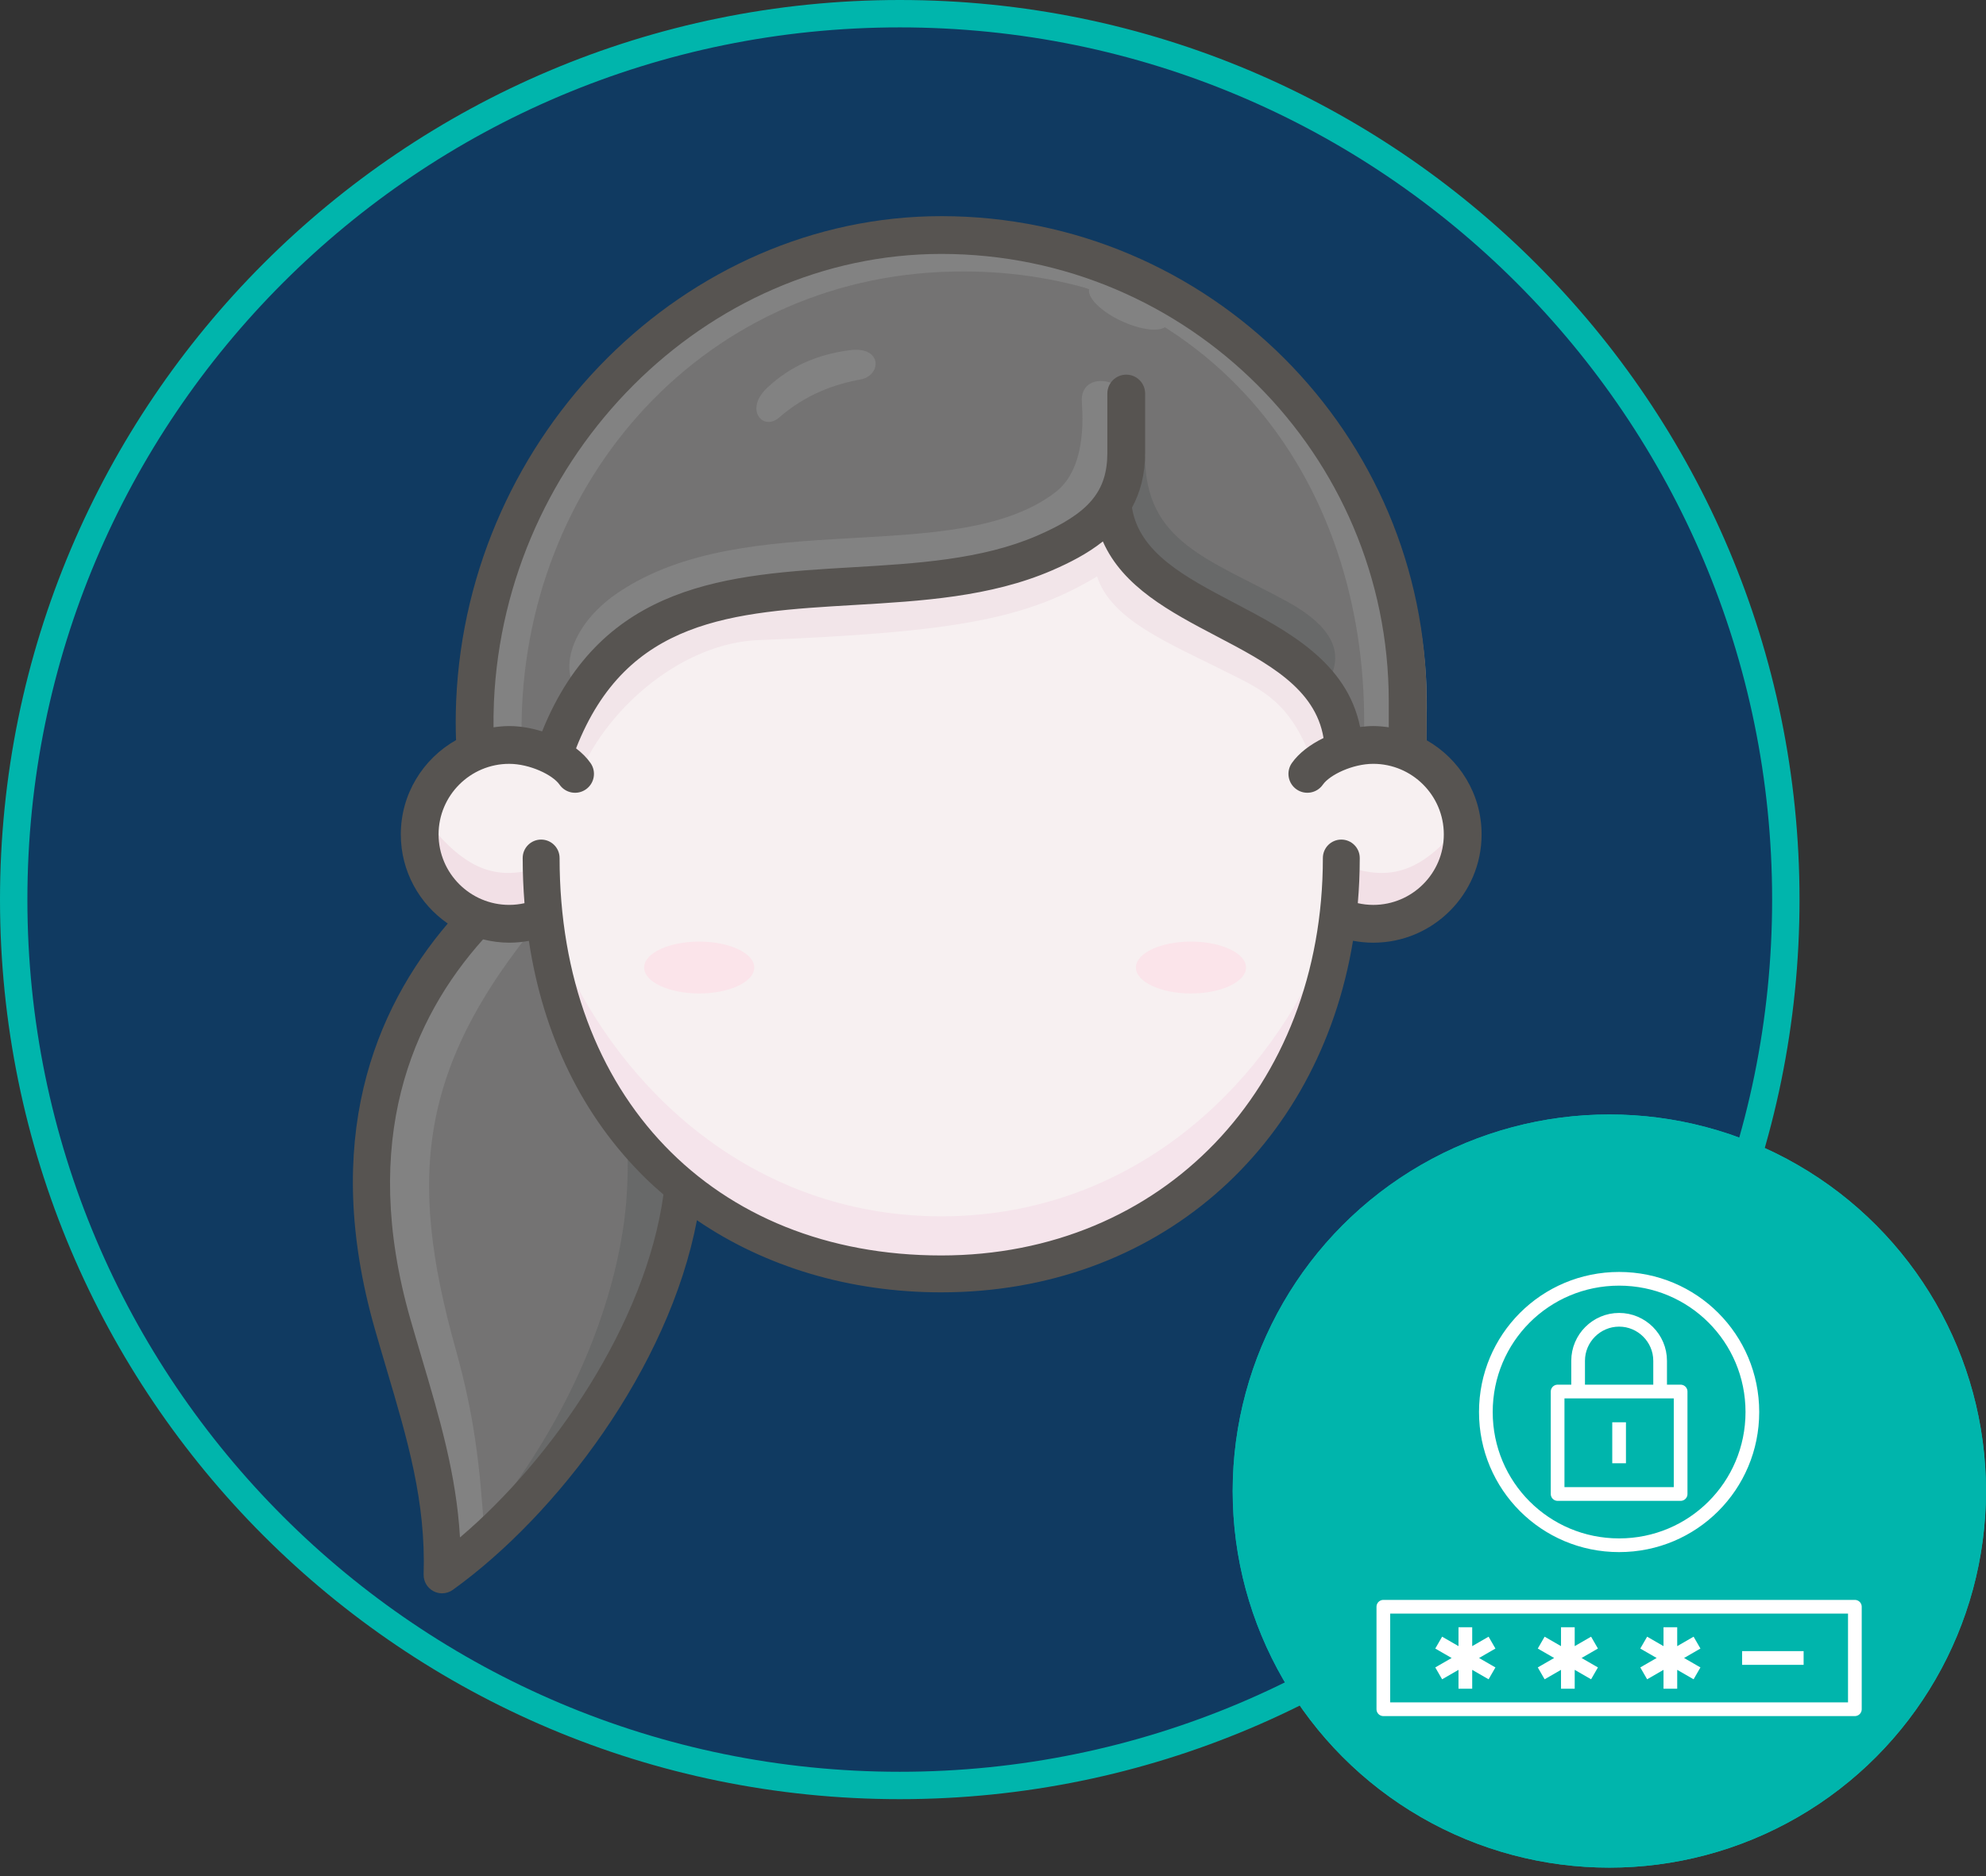 <svg width="145" height="137" viewBox="0 0 145 137" fill="none" xmlns="http://www.w3.org/2000/svg">
<rect x="0" y="0" width="145" height="137" fill="#333333" stroke="none"/>
<path d="M130.385 65.692C130.385 101.421 101.421 130.385 65.692 130.385C29.964 130.385 1 101.421 1 65.692C1 29.964 29.964 1 65.692 1C101.421 1 130.385 29.964 130.385 65.692Z" fill="#103A61" stroke="#00B5AC" stroke-width="2"/>
<path d="M48.612 77.202C52.422 90.728 41.088 108.419 31.893 115.032C32.098 108.501 30.118 103.142 28.282 96.708C23.966 81.595 29.548 70.805 37.769 64.005C38.723 64.503 39.813 64.769 40.965 64.717C41.584 64.689 42.688 64.39 43.42 64.134C44.22 69.277 46.03 73.658 48.612 77.202Z" fill="#747373"/>
<path d="M26.859 88.819C27.029 91.305 27.485 93.933 28.278 96.706C30.114 103.14 32.095 108.5 31.89 115.029C38.801 110.061 46.917 98.834 48.908 87.821L26.859 88.819Z" fill="#747373"/>
<path d="M49.412 79.946C48.016 78.318 44.584 72.5 43.849 69.882C45.169 76.321 46.474 83.367 45.483 89.79C44.462 96.414 41.353 103.369 36.823 109.462C47.539 100.475 50.834 87.834 49.412 79.946Z" fill="#686969"/>
<path d="M35.37 112.179C35.052 107.023 34.618 103.359 33.283 98.58C29.704 85.763 30.461 77.509 40.437 65.993C39.466 65.917 37.587 65.354 36.928 64.957C29.87 71.803 24.953 82.651 28.901 96.473C30.737 102.905 32.718 108.265 32.513 114.795C33.468 113.953 34.706 112.802 35.37 112.179Z" fill="#828282"/>
<path d="M101.101 66.98C103.987 66.98 106.807 63.686 106.807 60.806C106.807 57.919 103.987 55.099 101.101 55.099C99.577 55.099 96.232 55.165 96.379 55.007C97.251 51.358 92.576 46.532 91.024 45.565C91.974 46.158 81.839 39.569 81.556 38.84C76.448 43.199 66.42 44.569 53.902 44.393C47.286 44.297 42.69 48.743 41.128 55.786C40.143 54.791 37.773 54.227 36.669 54.227C32.677 54.227 30.652 57.919 30.652 60.805C30.652 63.685 33.949 66.979 36.834 66.979C37.21 66.979 38.493 66.789 39.82 66.66C41.19 82.114 53.575 93.023 68.966 93.023C84.92 93.023 96.895 82.982 98.13 67.022C99.139 67.246 100.729 66.98 101.101 66.98Z" fill="#F7F0F1"/>
<path d="M95.745 55.437C94.166 51.246 92.146 50.373 89.614 49.107C85.216 46.908 81.112 45.25 80.1 42.096C74.996 45.149 69.949 46.176 55.378 46.743C49.93 46.954 44.472 51.505 42.331 56.504L40.547 55.788C42.109 48.746 49.725 43.849 55.168 43.725C67.661 43.438 76.258 41.833 80.975 38.478C82.045 41.231 88.976 44.263 91.281 45.696C92.834 46.66 98.03 51.24 97.159 54.888L95.745 55.437Z" fill="#F2E5E9"/>
<path d="M96.031 70.652C91.126 80.831 81.45 88.818 68.731 88.823C56.011 88.818 46.335 80.83 41.428 70.652C45.002 82.783 52.317 92.119 68.704 92.137V92.138C68.712 92.138 68.721 92.137 68.73 92.137C68.738 92.137 68.745 92.138 68.756 92.138V92.137C85.143 92.119 92.457 82.783 96.031 70.652Z" fill="#F5E4EB"/>
<path d="M98.708 63.383C98.662 64.595 98.632 65.731 98.558 66.961C99.522 67.071 100.341 67.174 100.628 67.184C104.365 67.303 107.139 64.601 106.766 60.027C104.021 63.489 101.762 64.338 98.708 63.383Z" fill="#F2E0E6"/>
<path d="M39.272 63.383C39.318 64.595 39.346 65.731 39.421 66.961C38.458 67.071 37.639 67.174 37.352 67.184C33.615 67.303 30.841 64.601 31.214 60.027C33.96 63.489 36.219 64.338 39.272 63.383Z" fill="#F2E0E6"/>
<path d="M86.953 72.548C89.173 72.548 90.973 71.7 90.973 70.654C90.973 69.608 89.173 68.76 86.953 68.76C84.733 68.76 82.933 69.608 82.933 70.654C82.933 71.7 84.733 72.548 86.953 72.548Z" fill="#FBE4EA"/>
<path d="M51.05 72.548C53.27 72.548 55.07 71.7 55.07 70.654C55.07 69.608 53.27 68.76 51.05 68.76C48.829 68.76 47.029 69.608 47.029 70.654C47.029 71.7 48.829 72.548 51.05 72.548Z" fill="#FBE4EA"/>
<path d="M68.753 17.189C49.948 17.189 35.483 33.526 34.709 51.235C34.628 53.083 34.713 54.557 34.751 54.72L40.471 55.267C46.401 38.215 63.905 45.981 76.291 40.623C78.681 39.589 80.332 38.469 81.285 36.969C80.946 44.876 97.395 44.564 98.098 54.424L102.799 54.459V51.233C102.799 32.434 87.559 17.189 68.753 17.189Z" fill="#747373"/>
<path d="M85.211 23.742C84.836 24.3 83.276 24.132 81.725 23.37C80.174 22.605 79.215 21.533 79.586 20.975C79.957 20.417 81.516 20.583 83.068 21.348C84.623 22.111 85.579 23.185 85.211 23.742Z" fill="#828282"/>
<path d="M70.393 19.824H70.402C77.828 19.824 84.677 22.266 90.201 26.388C84.273 20.812 76.296 17.39 67.513 17.39H67.504C49.196 17.39 34.363 32.234 34.363 50.536V54.268C35.121 53.407 36.939 53.742 38.078 53.432C38.002 35.05 51.629 19.757 70.393 19.824Z" fill="#828282"/>
<path d="M71.465 18.354L71.455 18.353C69.85 18.339 68.271 18.443 66.727 18.649C89.584 19.435 100.022 36.163 99.585 53.681C99.585 53.681 103.229 54.408 104.125 55.456H104.133L104.171 51.722C104.351 33.479 89.712 18.534 71.465 18.354Z" fill="#828282"/>
<path d="M45.115 43.285C54.58 36.885 69.731 41.535 77.054 35.949C79.528 34.064 78.98 29.708 78.98 29.21C78.98 27.229 81.767 27.602 81.95 28.869C82.13 30.137 81.799 34.243 81.569 34.743C81.05 35.863 80.419 37.058 79.58 38.014C71.771 46.192 48.181 38.481 42.622 50.885C40.629 49.445 41.467 45.75 45.115 43.285Z" fill="#828282"/>
<path d="M56.009 28.324C54.319 29.917 55.717 31.506 56.879 30.496C58.867 28.769 60.944 28.058 62.818 27.713C64.382 27.427 64.453 25.243 62.006 25.576C59.69 25.888 57.697 26.727 56.009 28.324Z" fill="#828282"/>
<path d="M93.952 43.916C88.276 40.813 83.602 39.605 83.602 33.294C82.588 34.762 81.913 35.737 81.328 36.604C81.043 43.275 92.144 44.692 96.563 50.352C98.225 48.203 97.805 46.022 93.952 43.916Z" fill="#686969"/>
<path d="M104.154 54.052V51.211C104.154 31.677 88.263 15.784 68.73 15.784C50.05 15.784 34.159 31.649 33.306 51.151C33.26 52.213 33.264 53.285 33.297 54.045C30.892 55.405 29.263 57.981 29.263 60.933C29.263 63.63 30.623 66.013 32.692 67.441C27.311 73.752 23.439 83.293 27.368 97.053C27.652 98.046 27.939 99.015 28.22 99.965C29.763 105.165 31.095 109.655 30.93 114.965C30.915 115.477 31.19 115.954 31.643 116.195C31.841 116.301 32.059 116.353 32.276 116.353C32.552 116.353 32.828 116.267 33.062 116.099C40.682 110.62 48.83 99.889 50.884 89.107C55.889 92.524 62.063 94.374 68.72 94.374C84.418 94.374 96.291 83.886 98.784 68.7C99.266 68.791 99.76 68.841 100.262 68.841C104.625 68.841 108.173 65.294 108.173 60.934C108.175 57.985 106.551 55.413 104.154 54.052ZM36.062 51.271C36.852 33.225 51.506 18.543 68.73 18.543C86.741 18.543 101.395 33.198 101.395 51.211V53.111C101.025 53.058 100.648 53.021 100.263 53.021C99.946 53.021 99.624 53.047 99.302 53.089C98.344 48.343 93.983 46.053 90.105 44.018C86.543 42.148 83.179 40.379 82.647 37.069C83.246 35.977 83.608 34.665 83.608 33.054V28.738C83.608 27.976 82.99 27.359 82.228 27.359C81.466 27.359 80.849 27.976 80.849 28.738V33.054C80.849 35.894 79.507 37.482 75.719 39.12C71.67 40.872 66.869 41.153 62.226 41.426C53.247 41.953 43.971 42.5 39.581 53.41C38.797 53.166 37.974 53.021 37.176 53.021C36.787 53.021 36.407 53.059 36.033 53.113C36.027 52.596 36.032 51.97 36.062 51.271ZM33.584 112.271C33.318 107.678 32.09 103.539 30.803 99.198C30.524 98.257 30.239 97.297 29.957 96.313C26.229 83.255 30.111 74.359 35.268 68.598C35.881 68.75 36.517 68.84 37.176 68.84C37.664 68.84 38.145 68.794 38.614 68.708C39.661 75.629 42.545 81.547 47.123 86.034C47.548 86.451 47.991 86.848 48.441 87.235C47.127 96.702 40.306 106.575 33.584 112.271ZM100.263 66.081C99.876 66.081 99.499 66.036 99.135 65.954C99.228 64.875 99.277 63.776 99.277 62.658C99.277 61.914 98.675 61.311 97.931 61.311C97.186 61.311 96.584 61.913 96.584 62.658C96.584 79.474 84.866 91.68 68.721 91.68C52.054 91.68 40.856 80.016 40.856 62.658C40.856 61.914 40.253 61.311 39.509 61.311C38.765 61.311 38.162 61.913 38.162 62.658C38.162 63.779 38.209 64.877 38.294 65.956C37.932 66.036 37.559 66.08 37.176 66.08C34.334 66.08 32.021 63.771 32.021 60.933C32.021 58.092 34.334 55.78 37.176 55.78C38.677 55.78 40.355 56.583 40.853 57.3C41.287 57.926 42.148 58.081 42.773 57.646C43.399 57.212 43.554 56.352 43.119 55.727C42.85 55.339 42.487 54.976 42.058 54.649C45.772 45.159 53.489 44.702 62.388 44.179C67.269 43.893 72.318 43.596 76.814 41.651C78.106 41.092 79.407 40.427 80.521 39.539C81.979 42.859 85.445 44.688 88.822 46.46C92.532 48.407 96.035 50.255 96.633 53.893C95.656 54.369 94.822 55.001 94.319 55.723C93.883 56.349 94.037 57.209 94.662 57.644C95.288 58.08 96.148 57.926 96.583 57.3C97.083 56.583 98.763 55.779 100.262 55.779C103.103 55.779 105.414 58.09 105.414 60.931C105.416 63.771 103.105 66.081 100.263 66.081Z" fill="#575451"/>
<circle cx="117.5" cy="108.885" r="27.5" fill="#00B5AC"/>
<circle cx="117.5" cy="108.885" r="27.5" fill="#00B5AC"/>
<path d="M118.213 103.862V106.856M105.041 119.953L106.987 121.076M106.987 121.076L108.933 122.198M106.987 121.076L108.933 119.953M106.987 121.076L105.041 122.198M106.987 121.076V118.83M106.987 121.076V123.321M112.525 119.953L114.471 121.076M114.471 121.076L116.417 122.198M114.471 121.076L116.417 119.953M114.471 121.076L112.525 122.198M114.471 121.076V118.83M114.471 121.076V123.321M120.009 119.953L121.955 121.076M121.955 121.076L123.901 122.198M121.955 121.076L123.901 119.953M121.955 121.076L120.009 122.198M121.955 121.076V118.83M121.955 121.076V123.321M131.684 121.076H127.194M113.723 101.617H122.704V109.101H113.723V101.617ZM121.207 101.617V99.372C121.207 97.725 119.86 96.378 118.213 96.378C116.567 96.378 115.22 97.725 115.22 99.372V101.617H121.207ZM101 117.334H135.426V124.818H101V117.334ZM127.942 103.114C127.942 108.502 123.602 112.843 118.213 112.843C112.825 112.843 108.484 108.502 108.484 103.114C108.484 97.725 112.825 93.385 118.213 93.385C123.602 93.385 127.942 97.725 127.942 103.114Z" stroke="white" stroke-linejoin="round"/>
</svg>
